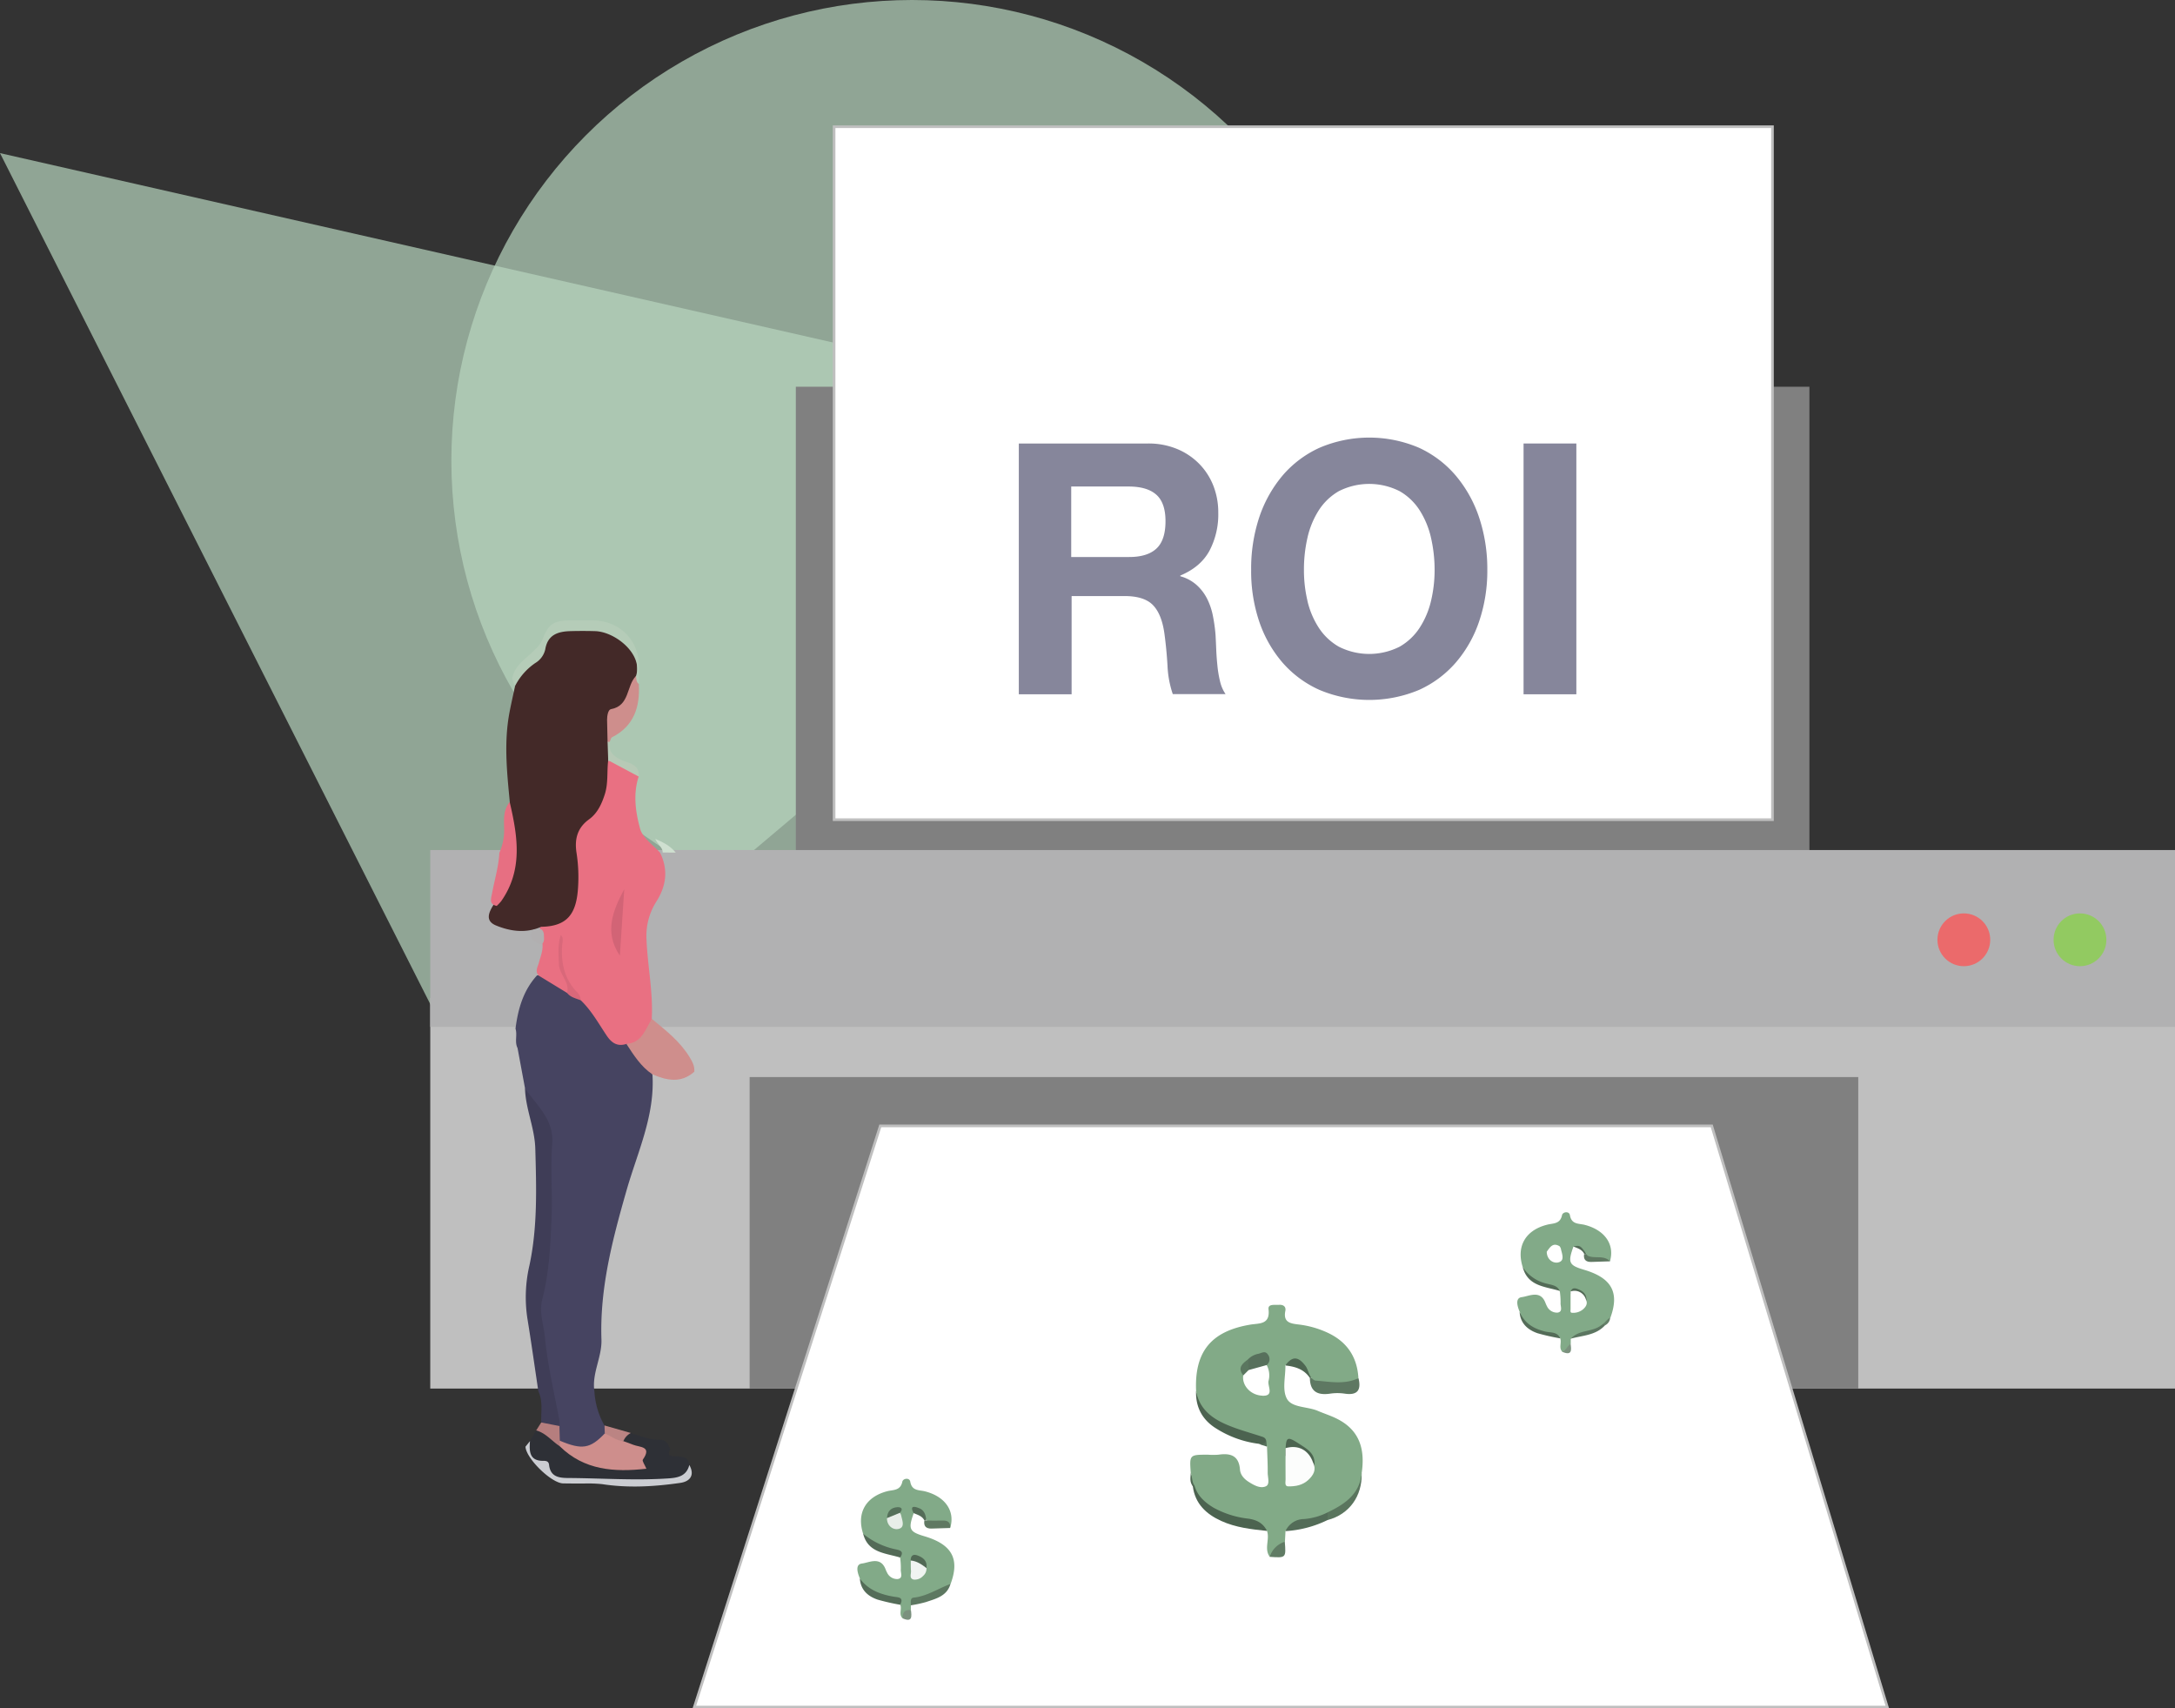 <?xml version="1.0" encoding="UTF-8"?> <svg xmlns="http://www.w3.org/2000/svg" viewBox="0 0 824 647.14"><rect x="0" y="0" width="824" height="647.14" fill="#333333" stroke="none"/><g id="Layer_2" data-name="Layer 2"><g id="Layer_1-2" data-name="Layer 1"><polygon points="0 58 179 412 471.5 165.2 0 58" style="fill:#b8d6bf;opacity:0.7"></polygon><circle cx="345.5" cy="174.5" r="174.5" style="fill:#b8d6bf;opacity:0.7"></circle><rect x="301.5" y="146.5" width="384" height="183" style="fill:gray"></rect><rect x="316" y="48" width="355.5" height="262.5" style="fill:#fff;stroke:#bfbfbf;stroke-miterlimit:10"></rect><rect x="163" y="378" width="661" height="148" style="fill:#bfbfbf"></rect><rect x="163" y="322" width="661" height="67" style="fill:#b1b1b2"></rect><rect x="284" y="408" width="420" height="118" style="fill:gray"></rect><circle cx="744" cy="356" r="10" style="fill:#eb6a6b"></circle><circle cx="788" cy="356" r="10" style="fill:#92ca61"></circle><polygon points="263.06 646.64 715 646.64 648.5 426.5 333.5 426.5 263.06 646.64" style="fill:#fff;stroke:#bfbfbf;stroke-miterlimit:10"></polygon><path d="M198.89,412.2,196.07,397c-1.19-2.35,0-4.95-.77-7.34.95-7.43,2.92-14.45,8.14-20.16,5.05-.5,7.72,3.92,11.69,5.67,1.67,1.33,3.75,2,5.49,3.16,4.16,3.24,6.66,7.82,9.45,12.11,1.77,2.72,3.92,4.45,7.24,4.51A52.59,52.59,0,0,1,247.18,407c1,15.56-5.66,29.44-9.79,43.85-5.31,18.53-10.2,37.06-9.53,56.6.23,6.64-3.7,12.78-2.67,19.57A29.63,29.63,0,0,0,229,540a3.21,3.21,0,0,1,.66,3.18c-4.38,7-11.55,8-18.19,2.69-1-1.89-.86-3.94-.89-6-1.9-12.47-4.48-24.81-6.34-37.29-1.12-7.57.86-14.52,1.75-21.69,2.12-17,1.49-34.12,1.52-51.2a9.26,9.26,0,0,0-2.09-6A45.91,45.91,0,0,1,198.89,412.2Z" style="fill:#464461"></path><path d="M198.89,412.2c4.35,6.59,11.07,11.73,10.31,21.17-.73,9.09.13,18.3-.23,27.43-.41,10.55-.87,21.15-3.54,31.46-1.26,4.87.56,9.52,1,14.25,1.05,10.69,3.54,21.14,5.54,31.68a9.49,9.49,0,0,1,0,2c-2.68,1.48-4.92.74-6.91-1.34-.17-4,.72-8-1.11-11.84-1.37-9.17-2.65-18.36-4.14-27.52a53.14,53.14,0,0,1,.77-20.16c3.1-14.52,2.63-29.35,2.22-44.17C202.58,427.21,199.08,420,198.89,412.2Z" style="fill:#3f3d57"></path><path d="M253.85,548.9c-1.56,3.37,1.49,2.66,2.78,2.76,2.34.18,4.22.52,4.57,3.28.42,4.22-2.3,5.53-5.72,5.92a149.9,149.9,0,0,1-24.43.42c-5.33-.26-10.64-.31-16-.3-3.47,0-6.25-.73-7.48-4.4a3,3,0,0,0-2.36-2.34c-5.61-.61-5.61-4.14-4.47-8.33q1.18-2,2.36-4c4.84-1.15,6.39,3.58,9.58,5.36a36.56,36.56,0,0,0,26.39,8.46c1.73-.12,3.35,0,3.34-2.52,0-1.84.49-3.68-2-4.37-1.74-.47-3.58-.93-4.61-2.7-.14-2.26,1-3.27,3.18-3.29,3.56,1.12,7.09,2.55,10.88,2.54C252.43,545.37,253.15,547,253.85,548.9Z" style="fill:#2e3036"></path><path d="M200.78,545.91c-.3,3.92-.24,7.59,5.24,7.47,1.09,0,1.89.29,2,1.59.53,4.39,3.61,4.89,7.25,4.91,12.6.07,25.2,1,37.8.16,3.64-.23,7-.81,8.08-5.1,2.2,3.93.19,6.27-3.41,6.79-9.81,1.41-19.68,2-29.57.48a51.56,51.56,0,0,0-6.93-.24c-2.65,0-5.31,0-7.95-.05-4.51-.16-14-9.49-14.21-13.91Z" style="fill:#cbcdd2"></path><path d="M212.08,547.85c-3-1.94-5.28-5-8.94-6,.64-1,1.27-2,1.91-3l6.91,1.34c0,1.85.09,3.7.13,5.55A1.58,1.58,0,0,1,212.08,547.85Z" style="fill:#b57e7e"></path><path d="M239,542.83a6,6,0,0,0-2.82,3.06c-3.29,1.32-5.38-.31-7.06-2.91l-.09-3Z" style="fill:#bb8483"></path><path d="M327,581c-2.56-7.86,1-14,9.15-16.12,2.24-.57,5-.15,5.7-3.61.26-1.26,2.72-1.65,3,0,.61,3.59,3.36,3.1,5.6,3.67,7.61,1.94,11.44,7.43,9.56,13.77-2.38-2.49-5.81-.79-8.48-2.12-2.74-4-2.74-4-5.33-3.5-2.2,6.14-1.75,7.14,4,8.85,10.46,3.09,13.48,8.58,9.93,18.06a19.88,19.88,0,0,1-10.4,5.51c-1.79.37-3.61.81-4.65,2.58,0,.6,0,1.21,0,1.81-1.21.87-1.77,2.4-3.11,3.14-1.6-1.49-.2-3.51-.9-5.16-1.07-2.52-3.59-2.08-5.56-2.54-4.41-1-7.91-3.09-9.74-7.42-.93-2.12-1.84-5.31.74-5.64,2.79-.35,7-2.8,8.95,2.08a11.06,11.06,0,0,0,.61,1.36,4.19,4.19,0,0,0,4.05,2.43c2.17-.33,1-2.42,1.16-3.72A26.86,26.86,0,0,0,341,590c-.9-2.21-3.08-2.31-4.91-2.8A14.91,14.91,0,0,1,327,581Z" style="fill:#82aa88"></path><path d="M325.75,597.94c3.15,4.32,7.73,6,12.74,6.88,1.69.3,4.08.08,2.56,3.08a83.7,83.7,0,0,1-8.53-1.94C328.76,604.69,326.05,602.26,325.75,597.94Z" style="fill:#546c58"></path><path d="M575.7,497c3.15,4.32,7.73,6,12.74,6.88,1.69.31,4.08.09,2.56,3.09a83.7,83.7,0,0,1-8.53-1.94C578.71,503.72,576,501.26,575.7,497Z" style="fill:#546c58"></path><path d="M345.05,608.11c.08-1.09-.33-2.77,1.05-2.91,5.14-.54,9.33-3.48,14-5.18-1.37,4.64-5.52,5.57-9.32,6.86A49.41,49.41,0,0,1,345.05,608.11Z" style="fill:#5d7861"></path><path d="M327,581a28.43,28.43,0,0,0,12.19,5.87c1.57.31,3.57.73,1.81,3.13C335.45,588.3,328.86,588.27,327,581Z" style="fill:#536a57"></path><path d="M576.89,480a28.71,28.71,0,0,0,12.2,5.88c1.58.31,3.56.73,1.81,3.13C585.4,487.32,578.8,487.31,576.89,480Z" style="fill:#536b57"></path><path d="M595,507.13c-.18-1.89.34-2.92,2.52-3.37a92.58,92.58,0,0,0,9.36-2.88c1-.19,1.44.16,1.14,1.2C604.51,505.9,599.5,505.86,595,507.13Z" style="fill:#5c7661"></path><path d="M600.86,475c2.08,0,4.16.08,6.23,0s3,.76,2.82,2.8l-7,.23c-2.11.07-3.1-.89-2.77-3Z" style="fill:#5f7862"></path><path d="M350.91,576c2.08,0,4.16.08,6.23,0s3,.76,2.82,2.81l-7,.22c-2.11.07-3.09-.89-2.77-3Z" style="fill:#5f7862"></path><path d="M600.86,475a3.83,3.83,0,0,0-.68,0c-.83-1.71-2.53-2.15-4.08-2.81-1.8-3.26.81-2.38,2-1.89C600.09,471,600.72,472.94,600.86,475Z" style="fill:#546c58"></path><path d="M350.91,576a3.83,3.83,0,0,0-.68,0c-.83-1.71-2.53-2.15-4.08-2.81-1.8-3.26.82-2.37,2-1.89C350.15,572,350.77,573.92,350.91,576Z" style="fill:#546c58"></path><path d="M591.9,512.09c-.15-2.22.72-3.44,3.11-3.14C595.37,511.38,595.6,513.68,591.9,512.09Z" style="fill:#7b917e"></path><path d="M342,613.06c-.14-2.21.72-3.43,3.11-3.14C345.42,612.36,345.65,614.66,342,613.06Z" style="fill:#7b917e"></path><path d="M608,502.08l-1.14-1.2c1-.65,1-3.17,3.16-1.83A3.44,3.44,0,0,1,608,502.08Z" style="fill:#658169"></path><path d="M214.84,376.13l-10.73-6.55c-1.58-1.68-.35-3.32.08-5,.73-2.79,2-5.5,1-8.49a16.77,16.77,0,0,1-.62-4.56,1.88,1.88,0,0,1,.92-1.24c10.13-3.15,12.14-5.93,12.18-16.86a58.49,58.49,0,0,0-.65-10.4c-.75-4.29-.12-8.54,3.22-11.49a24,24,0,0,0,8.51-20.28,5.51,5.51,0,0,1,.68-2.87c5.51-1.05,9.15,2.06,12.55,5.69-2.19,6.71-1.22,13.57.57,20,1,3.4,4.91,6,7.51,8.92,3.17,6.43,2.37,12.57-1.37,18.48a24.09,24.09,0,0,0-3.77,14.21c.39,10.11,2.55,20.1,2,30.27-1.51,7.5-3.85,9.81-9.63,9.5-3.37,1.07-5.55-.35-7.42-3.13-3.09-4.59-5.77-9.51-9.83-13.4-6.55-6.62-9.34-14.43-7.81-21.33a23.57,23.57,0,0,0,3.6,16.27C216.44,374.72,217,376.2,214.84,376.13Z" style="fill:#e97082"></path><path d="M237.32,395.46c5.9-.43,7.17-5.57,9.63-9.5,5.28,4.36,10.69,8.52,14.34,14.56,1.1,1.81,1.92,3.39,1.75,5.46-5,4.46-10.4,3.34-15.86,1C242.83,404.06,240.11,399.73,237.32,395.46Z" style="fill:#cf8e8c"></path><path d="M251.06,322.94c.08-1.86-1.69-2.68-2.82-5.17,3.48,1.46,5.88,2.89,7.77,5.2Z" style="fill:#cfe0d0"></path><path d="M230.42,288c-.54,4.27.06,8.63-1.28,12.85-1.2,3.74-2.81,7.23-6,9.54-4.53,3.27-5.52,7.68-4.71,12.76a59.63,59.63,0,0,1,.57,12.93c-.58,10.11-4.05,14.82-13.95,15-5.78,2.53-11.59,1.77-17.13-.5-4.16-1.71-2.8-4.87-1-7.75,8.37-9.05,7.78-20,6.53-31.08a49.15,49.15,0,0,1-.31-7.94c-1.1-11.36-2.28-22.72-.09-34.09.62-3.24,1.36-6.45,2.05-9.68-.09-4,2.6-6.27,5.24-8.52a18.23,18.23,0,0,0,6-8.28,7.06,7.06,0,0,1,5.81-4.9c6.73-1.06,13.52-1.59,20,1.34,7.42,3.35,9.53,7.06,9.26,16.17-1.74,5-2.1,10.86-8.11,13.37-1.26.53-1.72,2-1.73,3.39,0,3-.83,5.86-1.07,8.81C230.2,283.62,231.13,285.84,230.42,288Z" style="fill:#432928"></path><path d="M240.94,256.08c2.82-8.12-7.73-16.78-15.5-17-3.16-.09-6.32-.09-9.48,0-4.66.16-8.49,1.41-9.39,6.92a8.12,8.12,0,0,1-3.73,5.13,23.31,23.31,0,0,0-7.78,8.88l-1-3c.94-5.25,5.58-7.64,8.77-11.12a10.82,10.82,0,0,0,2.61-3.45c2.43-6.28,4.29-7.43,11.19-7.44,2.66,0,5.32,0,8,0,10.1.1,17.47,7.5,17.48,17.56,0,2.16,0,4.32-.05,6.48C239.74,258.76,240.6,257.33,240.94,256.08Z" style="fill:#b5ccb8"></path><path d="M188.17,343.17c-3-.64-2.12-2.81-1.77-4.68.94-5.14,2.5-10.18,2.79-15.44a21.15,21.15,0,0,0,1.79-9.46c-.08-3.4-.28-6.89,2.12-9.78,3,12.88,5.13,25.69-3.24,37.59A16.57,16.57,0,0,1,188.17,343.17Z" style="fill:#e76f82"></path><path d="M240.94,256.08c.2,1.06,0,2.26,1.07,3,.51,8.68-1.79,15.94-10.14,20.21-.45.23-.58,1.1-.86,1.67s-.51.49-.83.09c-.07-2.81-.15-5.61-.19-8.41,0-1.54.41-3.82,1.46-4C238.65,267.34,237.24,259.81,240.94,256.08Z" style="fill:#ce8e8c"></path><path d="M230.18,281A5.7,5.7,0,0,0,231,281c-.61,3.48,1.11,5.23,4.13,6.76,2.76,1.4,7.26,1.44,6.85,6.41L230.42,288Z" style="fill:#b7c9b6"></path><path d="M229.11,543c2.37.94,4.37,2.76,7.06,2.91,1.24.46,2.5.88,3.72,1.38,2.48,1,7.25.5,3.65,5.62-.35.5.75,2,1.35,3.46-12.16,1.34-23.53.62-32.81-8.5,0-.71,0-1.41,0-2.12C220.5,549.29,223.61,548.79,229.11,543Z" style="fill:#ce8e8c"></path><path d="M214.84,376.13c1.11-4.17-2.91-6.81-3.09-10.9-.17-3.78-.46-7.37.7-11.06,1.21,1.17.62,2.66.53,3.89-.47,6.52.74,12.45,5.3,17.43a5.06,5.06,0,0,1,1.79,3.44C218.21,378.21,216.17,377.83,214.84,376.13Z" style="fill:#d9687a"></path><path d="M452.83,562c4.19,8.17,11.81,10.47,20,12.07,3.1.61,8.58-.69,7.12,5.85-5.91-.61-11.81-1.28-17.3-3.78-5.69-2.59-9.89-6.5-10.75-13.1C451.36,562,452,561.9,452.83,562Z" style="fill:#4c6350"></path><path d="M453.13,527c5.27,11.48,16.29,13.36,26.82,16.06.78,2.69,1.3,5.17-3,3.87a39.22,39.22,0,0,1-16.15-5.78C455.67,538,452.93,533.24,453.13,527Z" style="fill:#4c6350"></path><path d="M496.86,522l17.82.1c1.08,4.5-.42,6.56-5.26,5.82a18.92,18.92,0,0,0-5.47,0c-4.72.69-7.67-.68-7.7-6Z" style="fill:#5e7862"></path><path d="M487,580c-.36-3.09,0-5.15,4.08-5.44s7.93-1.75,11.89-2.69a2.7,2.7,0,0,1,0,3.92A41.88,41.88,0,0,1,487,580Z" style="fill:#536c58"></path><path d="M503,575.79v-3.92c5.69-3.32,10.91-7.06,12.88-13.84C516.12,566.79,511.15,573.66,503,575.79Z" style="fill:#5a755e"></path><path d="M496.86,522l-.3,0h-.31c-2.18-3.33-5.55-4.33-9.23-4.74,0-5.37,1-6,5.75-3.38A7.43,7.43,0,0,1,496.86,522Z" style="fill:#4e6652"></path><path d="M481,589.74c-.81-4.65,1-6.63,5.75-5.73C487.23,590.18,487.23,590.18,481,589.74Z" style="fill:#607b64"></path><path d="M476.92,547c3,.23,3.24-1.63,3-3.87,1.52,1.6,1.27,3.22,0,4.84Z" style="fill:#556e5a"></path><path d="M452.83,562l-.89,1c-1.32-1.5-.92-3.28-.81-5C451.69,559.36,452.26,560.68,452.83,562Z" style="fill:#4f6853"></path><path d="M497,555c1.31,2.53.13,4.37-1.69,6-2.1,1.88-4.73,2.29-7.37,2.25-1.37,0-.92-1.5-.93-2.37-.06-3.62,0-7.24,0-10.86C491.58,548.78,495.37,550.66,497,555Z" style="fill:#fcfdfc"></path><path d="M507,537.69c-2.48-1.32-5.2-2.15-7.79-3.26-3.93-1.67-9.74-1.14-11.64-4.53s-.52-8.41-.59-12.72c2.62-3.5,4.8-3.41,7.54.14,1.39,1.81,1.26,4.6,3.73,5.66,5.5.36,11,1.65,16.39-.93-.48-8.25-4.53-14-12-17.36a36,36,0,0,0-10.49-2.94c-3-.37-6.11-.64-5.2-5.13.33-1.66-.74-2.44-2.37-2.34s-4.26-.44-4,1.68c.7,5.91-3.56,5.26-6.89,5.82-14.86,2.48-21.24,10.28-20.54,25.26,1.14,5.91,4.9,9.48,10.18,12,4.84,2.3,10,3.57,15.05,5.27,1.82.64,1.24,2.36,1.63,3.64.1,3.31.29,6.62.26,9.93,0,1.77.91,4.39-.66,5.12-2.06,1-4.5-.36-6.48-1.61-1.72-1.09-3.2-2.62-3.36-4.72-.43-5.35-3.65-6.28-8.16-5.62a27.79,27.79,0,0,1-4,0c-7,0-7,0-6.48,7,.62,1.55.38,3.36,1.43,4.78,1.14,3.9,4,6.38,7.28,8.34A35.46,35.46,0,0,0,473,575.29c3.17.47,5.59,1.74,7,4.64,1.14,3.18-1.2,6.74,1.05,9.8a8.62,8.62,0,0,1,5.75-5.72l.21-4a7.68,7.68,0,0,1,6.93-4.58,23.7,23.7,0,0,0,8.93-2.48c6.47-3.1,12.22-6.83,13-14.91C517.16,549.41,515.34,542.09,507,537.69Zm-28.81-9c-4.52-.21-7.76-4-7.18-7.69a4.45,4.45,0,0,1,1.91-3c2.16-1.28,4.42-2,6.9-1a8.16,8.16,0,0,1,.74,6.2C480.22,525.19,482.83,528.92,478.23,528.71Z" style="fill:#82aa87"></path><path d="M497.17,558A14.23,14.23,0,0,0,487,551.51c.09-7.5.31-7.74,5.43-4.42C495.86,549.31,499.73,551.4,497.17,558Z" style="fill:#4c6450"></path><path d="M479.86,517.1,473,519c-1.32-1.37-.79-2.77-.08-4.18a7.34,7.34,0,0,1,3.86-2c1.21-.28,2.57-1.27,3.55.27A2.83,2.83,0,0,1,479.86,517.1Z" style="fill:#57705c"></path><path d="M472.93,514.84c0,1.39.05,2.78.08,4.18-.66.66-1.31,1.33-2,2C468.62,518,470.82,516.45,472.93,514.84Z" style="fill:#5a765f"></path><path d="M351,594a3.66,3.66,0,0,1-1.31,3,4.2,4.2,0,0,1-3.56,1.35c-1.8-.41-.89-2.16-1-3.34s-.06-2.62-.08-3.93C348.4,589.26,349.58,591.88,351,594Z" style="fill:#f0f4f1"></path><path d="M340.92,573.07a3.42,3.42,0,0,1,.45.84c.39,1.94,1.67,4.68-1,5.27-2,.45-4.34-1.14-4.35-4.06C337.25,573.45,338.34,571.49,340.92,573.07Z" style="fill:#e8eee9"></path><path d="M351,594c-1.8-1.36-3.62-2.67-6-2.87,0-1.54.66-2.53,2.36-2C349.69,589.92,351.39,591.22,351,594Z" style="fill:#516955"></path><path d="M340.92,573.07l-4.88,2c.11-2.55,1.48-4,4-4.15C341.6,570.89,342.19,571.68,340.92,573.07Z" style="fill:#55705a"></path><path d="M601,493a3.63,3.63,0,0,1-1.3,3.06c-1,.91-2.32,1.67-3.56,1.38-1.78-.43-.9-2.18-1-3.36s-.06-2.63-.07-3.95C598.34,488.29,599.53,490.91,601,493Z" style="fill:#eff4f0"></path><path d="M600.12,481c-5.77-1.71-6.22-2.71-4-8.85,2.59-.45,2.59-.45,5.32,3.5,2.68,1.32,6.11-.37,8.49,2.12,1.87-6.35-1.95-11.83-9.56-13.78-2.24-.57-5-.07-5.6-3.66-.29-1.67-2.75-1.28-3,0-.72,3.47-3.46,3-5.71,3.62-8.17,2.08-11.7,8.25-9.15,16.11a14.93,14.93,0,0,0,9.09,6.2c1.83.5,4,.6,4.92,2.81a27.91,27.91,0,0,1,.31,4.45c-.12,1.3,1,3.39-1.16,3.71a4.17,4.17,0,0,1-4-2.42,11.06,11.06,0,0,1-.61-1.36c-1.92-4.89-6.17-2.43-8.95-2.08-2.58.33-1.67,3.52-.74,5.63,1.83,4.34,5.33,6.38,9.74,7.42,2,.46,4.49,0,5.56,2.55.69,1.65-.7,3.66.9,5.16,1.34-.74,1.89-2.27,3.11-3.14v-1.82c3-3.59,8.17-2.43,11.57-5.18,1.34-.75,2.07-2.23,3.47-2.9C613.6,489.58,610.58,484.08,600.12,481Zm-9.78-2.78c-2,.44-4.34-1.14-4.35-4.06,1.21-1.67,2.3-3.63,4.87-2.06a3.21,3.21,0,0,1,.46.85C591.7,474.88,593,477.62,590.34,478.21Z" style="fill:#82aa88"></path><path d="M601,493c-1.79-1.35-3.61-2.66-6-2.87.06-1.68.77-2.54,2.53-1.91C599.75,489,601.32,490.36,601,493Z" style="fill:#516955"></path><path d="M234.84,362c-6-8.79-2.74-17,1.66-25.16Z" style="fill:#d26476"></path><path d="M206.11,355.86c-.2,1.84-1.08,2.15-2.67,1.33-1.42-.74-2.54-1.64-2.28-3.38.36-2.5,2.41-1.58,3.89-1.81C206.39,353,206,354.5,206.11,355.86Z" style="fill:#b1afb0"></path><path d="M497.45,554c1.37,2.77.14,4.79-1.76,6.58-2.18,2.06-4.91,2.51-7.65,2.47-1.43,0-1-1.65-1-2.6-.06-4,0-7.93,0-11.89C491.82,547.19,495.76,549.24,497.45,554Z" style="fill:#fcfdfc"></path><path d="M600.82,492.25c.76,1.54.08,2.67-1,3.66a5.76,5.76,0,0,1-4.26,1.38c-.8,0-.54-.92-.55-1.45,0-2.21,0-4.41,0-6.62A4.49,4.49,0,0,1,600.82,492.25Z" style="fill:#fff"></path><path d="M434.92,168a28.21,28.21,0,0,1,11,2.07,25.21,25.21,0,0,1,8.42,5.65,24.71,24.71,0,0,1,5.35,8.31,27.56,27.56,0,0,1,1.85,10.18,29.46,29.46,0,0,1-3.38,14.5q-3.37,6.12-11,9.31v.27a15.34,15.34,0,0,1,6.12,3.26,17.81,17.81,0,0,1,4,5.19,24.89,24.89,0,0,1,2.23,6.58,61.07,61.07,0,0,1,1,7.19c.08,1.51.17,3.28.25,5.32s.23,4.12.45,6.25a42.62,42.62,0,0,0,1,6,14.21,14.21,0,0,0,2.1,4.86h-20a38.56,38.56,0,0,1-2-10.78q-.37-6.24-1.15-12-1-7.44-4.33-10.91t-10.85-3.46h-20V263h-20V168Zm-7.14,43q6.89,0,10.33-3.19t3.44-10.38q0-6.91-3.44-10t-10.33-3.13H405.83V211Z" style="fill:#86869b"></path><path d="M477,196.16a48.21,48.21,0,0,1,8.8-15.9,40.42,40.42,0,0,1,14.1-10.64,48,48,0,0,1,37.7,0,40.43,40.43,0,0,1,14,10.64,48.23,48.23,0,0,1,8.81,15.9,61.72,61.72,0,0,1,3.06,19.76,59.59,59.59,0,0,1-3.06,19.35,46.73,46.73,0,0,1-8.81,15.63,40.43,40.43,0,0,1-14,10.45,48.77,48.77,0,0,1-37.7,0,40.42,40.42,0,0,1-14.1-10.45,46.71,46.71,0,0,1-8.8-15.63A59.59,59.59,0,0,1,474,215.92,61.72,61.72,0,0,1,477,196.16Zm18.31,31.4a31.89,31.89,0,0,0,4.27,10.17,22.23,22.23,0,0,0,7.65,7.25,25.52,25.52,0,0,0,23,0,22.14,22.14,0,0,0,7.65-7.25,32.14,32.14,0,0,0,4.28-10.17,50.49,50.49,0,0,0,1.34-11.64,54.29,54.29,0,0,0-1.34-12.11,32.88,32.88,0,0,0-4.28-10.44,22.07,22.07,0,0,0-7.65-7.32,25.52,25.52,0,0,0-23,0,22.15,22.15,0,0,0-7.65,7.32,32.64,32.64,0,0,0-4.27,10.44A53.71,53.71,0,0,0,494,215.92,50,50,0,0,0,495.33,227.56Z" style="fill:#86869b"></path><path d="M597.2,168v95h-20V168Z" style="fill:#86869b"></path></g></g></svg> 